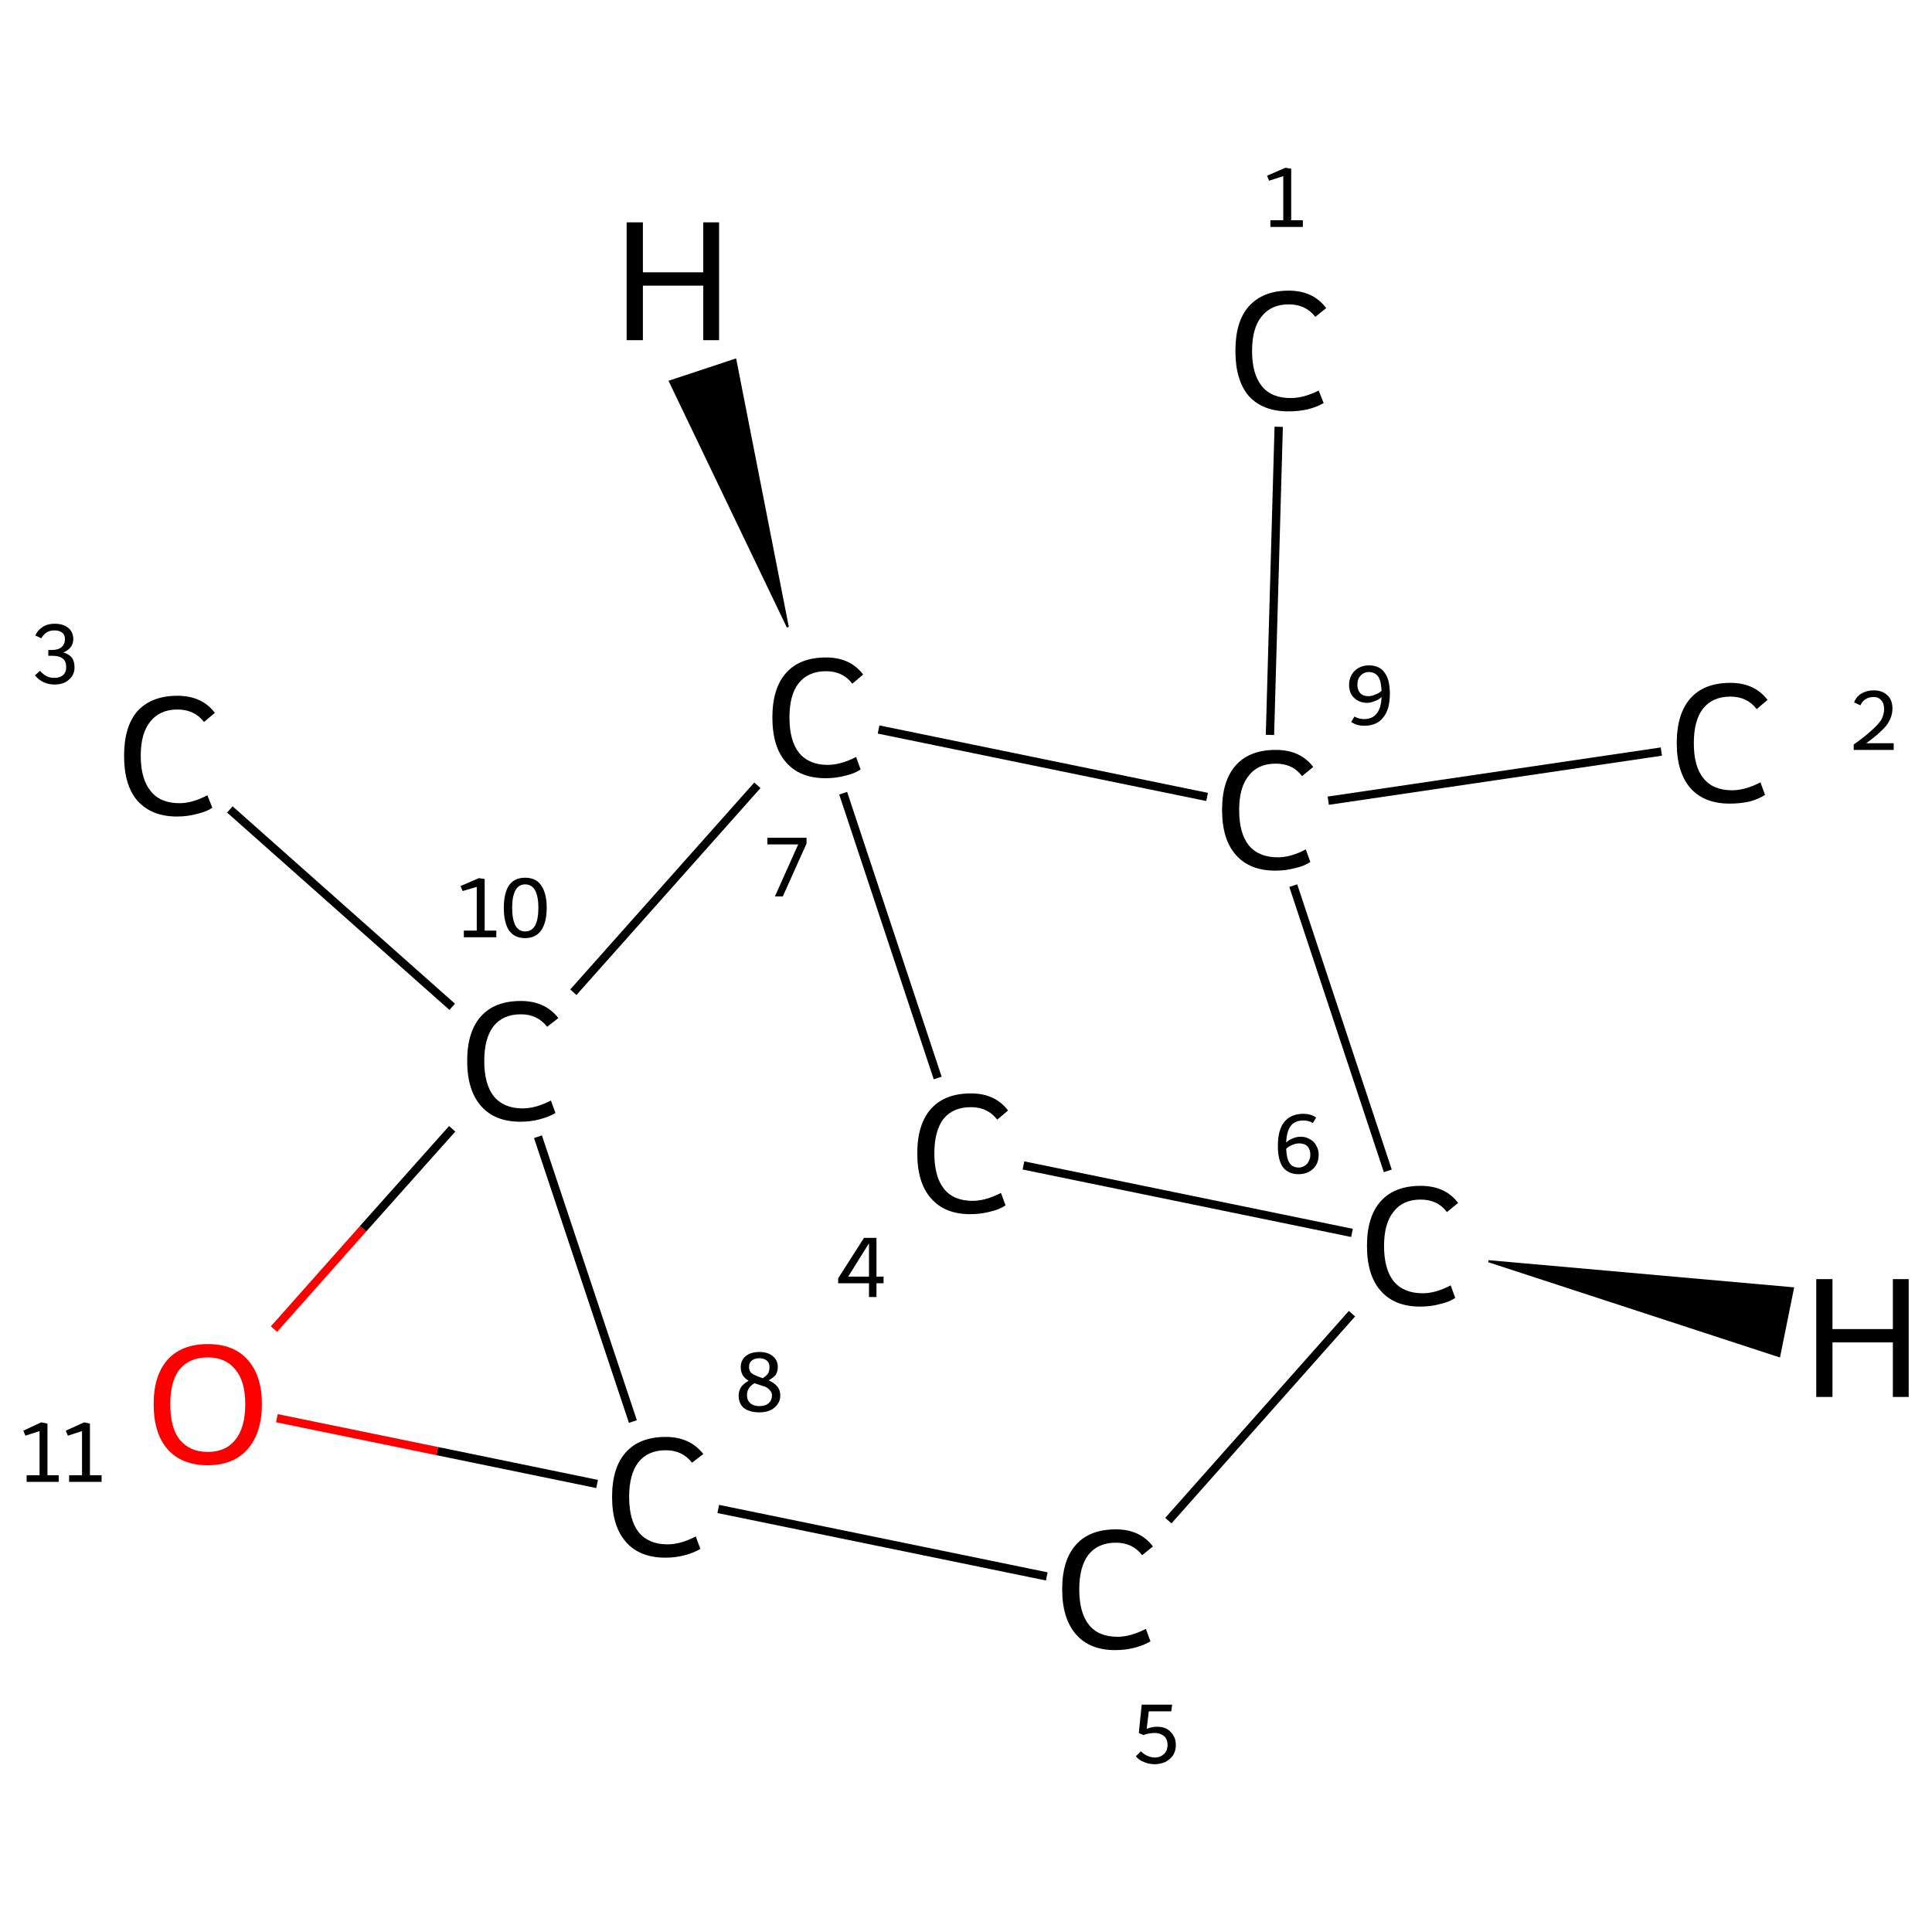 <?xml version='1.0' encoding='iso-8859-1'?>
<svg version='1.1' baseProfile='full'
              xmlns='http://www.w3.org/2000/svg'
                      xmlns:rdkit='http://www.rdkit.org/xml'
                      xmlns:xlink='http://www.w3.org/1999/xlink'
                  xml:space='preserve'
width='464px' height='464px' viewBox='0 0 464 464'>
<!-- END OF HEADER -->
<rect style='opacity:1.0;fill:#FFFFFF;stroke:none' width='464.0' height='464.0' x='0.0' y='0.0'> </rect>
<path class='bond-0 atom-0 atom-1' d='M 307.1,102.5 L 305.0,176.5' style='fill:none;fill-rule:evenodd;stroke:#000000;stroke-width:2.0px;stroke-linecap:butt;stroke-linejoin:miter;stroke-opacity:1' />
<path class='bond-1 atom-1 atom-2' d='M 319.0,192.3 L 399.0,180.5' style='fill:none;fill-rule:evenodd;stroke:#000000;stroke-width:2.0px;stroke-linecap:butt;stroke-linejoin:miter;stroke-opacity:1' />
<path class='bond-2 atom-1 atom-3' d='M 310.6,212.7 L 333.3,281.2' style='fill:none;fill-rule:evenodd;stroke:#000000;stroke-width:2.0px;stroke-linecap:butt;stroke-linejoin:miter;stroke-opacity:1' />
<path class='bond-3 atom-3 atom-4' d='M 324.7,296.1 L 245.8,279.9' style='fill:none;fill-rule:evenodd;stroke:#000000;stroke-width:2.0px;stroke-linecap:butt;stroke-linejoin:miter;stroke-opacity:1' />
<path class='bond-4 atom-4 atom-5' d='M 225.2,258.9 L 202.5,190.5' style='fill:none;fill-rule:evenodd;stroke:#000000;stroke-width:2.0px;stroke-linecap:butt;stroke-linejoin:miter;stroke-opacity:1' />
<path class='bond-5 atom-5 atom-6' d='M 181.9,188.6 L 137.7,238.3' style='fill:none;fill-rule:evenodd;stroke:#000000;stroke-width:2.0px;stroke-linecap:butt;stroke-linejoin:miter;stroke-opacity:1' />
<path class='bond-6 atom-6 atom-7' d='M 108.6,241.8 L 55.2,194.4' style='fill:none;fill-rule:evenodd;stroke:#000000;stroke-width:2.0px;stroke-linecap:butt;stroke-linejoin:miter;stroke-opacity:1' />
<path class='bond-7 atom-6 atom-8' d='M 129.2,273.0 L 152.0,341.4' style='fill:none;fill-rule:evenodd;stroke:#000000;stroke-width:2.0px;stroke-linecap:butt;stroke-linejoin:miter;stroke-opacity:1' />
<path class='bond-8 atom-8 atom-9' d='M 172.5,362.4 L 251.4,378.6' style='fill:none;fill-rule:evenodd;stroke:#000000;stroke-width:2.0px;stroke-linecap:butt;stroke-linejoin:miter;stroke-opacity:1' />
<path class='bond-9 atom-8 atom-10' d='M 143.4,356.4 L 105.0,348.5' style='fill:none;fill-rule:evenodd;stroke:#000000;stroke-width:2.0px;stroke-linecap:butt;stroke-linejoin:miter;stroke-opacity:1' />
<path class='bond-9 atom-8 atom-10' d='M 105.0,348.5 L 66.5,340.6' style='fill:none;fill-rule:evenodd;stroke:#FF0000;stroke-width:2.0px;stroke-linecap:butt;stroke-linejoin:miter;stroke-opacity:1' />
<path class='bond-10 atom-5 atom-1' d='M 211.0,175.2 L 289.9,191.4' style='fill:none;fill-rule:evenodd;stroke:#000000;stroke-width:2.0px;stroke-linecap:butt;stroke-linejoin:miter;stroke-opacity:1' />
<path class='bond-11 atom-10 atom-6' d='M 65.8,319.2 L 87.2,295.1' style='fill:none;fill-rule:evenodd;stroke:#FF0000;stroke-width:2.0px;stroke-linecap:butt;stroke-linejoin:miter;stroke-opacity:1' />
<path class='bond-11 atom-10 atom-6' d='M 87.2,295.1 L 108.6,271.1' style='fill:none;fill-rule:evenodd;stroke:#000000;stroke-width:2.0px;stroke-linecap:butt;stroke-linejoin:miter;stroke-opacity:1' />
<path class='bond-12 atom-9 atom-3' d='M 280.6,365.2 L 324.7,315.5' style='fill:none;fill-rule:evenodd;stroke:#000000;stroke-width:2.0px;stroke-linecap:butt;stroke-linejoin:miter;stroke-opacity:1' />
<path class='bond-13 atom-3 atom-11' d='M 357.5,302.9 L 430.6,309.4 L 427.3,325.7 Z' style='fill:#000000;fill-rule:evenodd;fill-opacity:1;stroke:#000000;stroke-width:0.5px;stroke-linecap:butt;stroke-linejoin:miter;stroke-opacity:1;' />
<path class='bond-14 atom-5 atom-12' d='M 189.2,150.6 L 160.9,91.6 L 176.6,86.4 Z' style='fill:#000000;fill-rule:evenodd;fill-opacity:1;stroke:#000000;stroke-width:0.5px;stroke-linecap:butt;stroke-linejoin:miter;stroke-opacity:1;' />
<path class='atom-0' d='M 296.7 84.3
Q 296.7 77.2, 299.9 73.6
Q 303.3 69.8, 309.5 69.8
Q 315.4 69.8, 318.5 74.0
L 315.9 76.1
Q 313.6 73.1, 309.5 73.1
Q 305.3 73.1, 303.0 76.0
Q 300.7 78.8, 300.7 84.3
Q 300.7 89.9, 303.1 92.8
Q 305.4 95.6, 310.0 95.6
Q 313.1 95.6, 316.7 93.8
L 317.9 96.8
Q 316.4 97.7, 314.1 98.3
Q 311.9 98.8, 309.4 98.8
Q 303.3 98.8, 299.9 95.1
Q 296.7 91.3, 296.7 84.3
' fill='#000000'/>
<path class='atom-1' d='M 293.5 194.5
Q 293.5 187.5, 296.8 183.8
Q 300.1 180.1, 306.4 180.1
Q 312.3 180.1, 315.4 184.2
L 312.7 186.4
Q 310.5 183.4, 306.4 183.4
Q 302.1 183.4, 299.9 186.3
Q 297.6 189.1, 297.6 194.5
Q 297.6 200.1, 299.9 203.0
Q 302.3 205.9, 306.9 205.9
Q 310.0 205.9, 313.6 204.0
L 314.7 207.0
Q 313.3 208.0, 311.0 208.5
Q 308.8 209.1, 306.3 209.1
Q 300.1 209.1, 296.8 205.3
Q 293.5 201.6, 293.5 194.5
' fill='#000000'/>
<path class='atom-2' d='M 402.7 178.5
Q 402.7 171.4, 406.0 167.7
Q 409.3 164.0, 415.6 164.0
Q 421.4 164.0, 424.5 168.1
L 421.9 170.3
Q 419.6 167.3, 415.6 167.3
Q 411.3 167.3, 409.0 170.2
Q 406.8 173.0, 406.8 178.5
Q 406.8 184.1, 409.1 186.9
Q 411.4 189.8, 416.0 189.8
Q 419.1 189.8, 422.8 187.9
L 423.9 190.9
Q 422.4 191.9, 420.2 192.5
Q 417.9 193.0, 415.4 193.0
Q 409.3 193.0, 406.0 189.3
Q 402.7 185.5, 402.7 178.5
' fill='#000000'/>
<path class='atom-3' d='M 328.3 299.2
Q 328.3 292.2, 331.6 288.5
Q 334.9 284.8, 341.2 284.8
Q 347.1 284.8, 350.2 288.9
L 347.5 291.1
Q 345.3 288.1, 341.2 288.1
Q 336.9 288.1, 334.7 291.0
Q 332.4 293.8, 332.4 299.2
Q 332.4 304.8, 334.7 307.7
Q 337.1 310.6, 341.7 310.6
Q 344.8 310.6, 348.4 308.7
L 349.5 311.7
Q 348.1 312.7, 345.8 313.2
Q 343.6 313.8, 341.1 313.8
Q 334.9 313.8, 331.6 310.0
Q 328.3 306.3, 328.3 299.2
' fill='#000000'/>
<path class='atom-4' d='M 220.3 277.0
Q 220.3 270.0, 223.6 266.3
Q 226.9 262.6, 233.2 262.6
Q 239.0 262.6, 242.1 266.7
L 239.5 268.9
Q 237.2 265.9, 233.2 265.9
Q 228.9 265.9, 226.6 268.7
Q 224.4 271.6, 224.4 277.0
Q 224.4 282.6, 226.7 285.5
Q 229.0 288.4, 233.6 288.4
Q 236.7 288.4, 240.4 286.5
L 241.5 289.5
Q 240.0 290.5, 237.8 291.0
Q 235.5 291.6, 233.0 291.6
Q 226.9 291.6, 223.6 287.8
Q 220.3 284.1, 220.3 277.0
' fill='#000000'/>
<path class='atom-5' d='M 185.5 172.3
Q 185.5 165.3, 188.8 161.6
Q 192.1 157.9, 198.4 157.9
Q 204.2 157.9, 207.3 162.0
L 204.7 164.2
Q 202.4 161.2, 198.4 161.2
Q 194.1 161.2, 191.8 164.1
Q 189.6 166.9, 189.6 172.3
Q 189.6 177.9, 191.9 180.8
Q 194.3 183.7, 198.8 183.7
Q 201.9 183.7, 205.6 181.8
L 206.7 184.8
Q 205.2 185.8, 203.0 186.3
Q 200.7 186.9, 198.3 186.9
Q 192.1 186.9, 188.8 183.1
Q 185.5 179.4, 185.5 172.3
' fill='#000000'/>
<path class='atom-6' d='M 112.2 254.8
Q 112.2 247.8, 115.5 244.1
Q 118.8 240.4, 125.1 240.4
Q 130.9 240.4, 134.1 244.5
L 131.4 246.6
Q 129.1 243.6, 125.1 243.6
Q 120.8 243.6, 118.5 246.5
Q 116.3 249.4, 116.3 254.8
Q 116.3 260.4, 118.6 263.3
Q 121.0 266.2, 125.5 266.2
Q 128.7 266.2, 132.3 264.3
L 133.4 267.3
Q 131.9 268.2, 129.7 268.8
Q 127.5 269.4, 125.0 269.4
Q 118.8 269.4, 115.5 265.6
Q 112.2 261.8, 112.2 254.8
' fill='#000000'/>
<path class='atom-7' d='M 29.8 181.5
Q 29.8 174.5, 33.0 170.8
Q 36.4 167.1, 42.6 167.1
Q 48.5 167.1, 51.6 171.2
L 49.0 173.4
Q 46.7 170.4, 42.6 170.4
Q 38.4 170.4, 36.1 173.3
Q 33.8 176.1, 33.8 181.5
Q 33.8 187.1, 36.2 190.0
Q 38.5 192.9, 43.1 192.9
Q 46.2 192.9, 49.8 191.0
L 51.0 194.0
Q 49.5 195.0, 47.2 195.5
Q 45.0 196.1, 42.5 196.1
Q 36.4 196.1, 33.0 192.3
Q 29.8 188.6, 29.8 181.5
' fill='#000000'/>
<path class='atom-8' d='M 147.0 359.5
Q 147.0 352.5, 150.3 348.8
Q 153.6 345.1, 159.9 345.1
Q 165.7 345.1, 168.9 349.2
L 166.2 351.3
Q 163.9 348.3, 159.9 348.3
Q 155.6 348.3, 153.3 351.2
Q 151.1 354.1, 151.1 359.5
Q 151.1 365.1, 153.4 368.0
Q 155.8 370.9, 160.3 370.9
Q 163.5 370.9, 167.1 369.0
L 168.2 372.0
Q 166.7 372.9, 164.5 373.5
Q 162.3 374.1, 159.8 374.1
Q 153.6 374.1, 150.3 370.3
Q 147.0 366.5, 147.0 359.5
' fill='#000000'/>
<path class='atom-9' d='M 255.1 381.7
Q 255.1 374.7, 258.4 371.0
Q 261.7 367.3, 268.0 367.3
Q 273.8 367.3, 276.9 371.4
L 274.3 373.5
Q 272.0 370.5, 268.0 370.5
Q 263.7 370.5, 261.4 373.4
Q 259.2 376.3, 259.2 381.7
Q 259.2 387.3, 261.5 390.2
Q 263.8 393.1, 268.4 393.1
Q 271.5 393.1, 275.2 391.2
L 276.3 394.2
Q 274.8 395.1, 272.6 395.7
Q 270.3 396.3, 267.8 396.3
Q 261.7 396.3, 258.4 392.5
Q 255.1 388.7, 255.1 381.7
' fill='#000000'/>
<path class='atom-10' d='M 36.9 337.2
Q 36.9 330.4, 40.2 326.6
Q 43.6 322.8, 49.9 322.8
Q 56.2 322.8, 59.5 326.6
Q 62.9 330.4, 62.9 337.2
Q 62.9 344.1, 59.5 348.0
Q 56.1 351.9, 49.9 351.9
Q 43.6 351.9, 40.2 348.0
Q 36.9 344.2, 36.9 337.2
M 49.9 348.7
Q 54.2 348.7, 56.5 345.8
Q 58.9 342.9, 58.9 337.2
Q 58.9 331.7, 56.5 328.9
Q 54.2 326.0, 49.9 326.0
Q 45.6 326.0, 43.2 328.8
Q 40.9 331.6, 40.9 337.2
Q 40.9 343.0, 43.2 345.8
Q 45.6 348.7, 49.9 348.7
' fill='#FF0000'/>
<path class='atom-11' d='M 436.2 307.2
L 440.1 307.2
L 440.1 319.2
L 454.6 319.2
L 454.6 307.2
L 458.4 307.2
L 458.4 335.5
L 454.6 335.5
L 454.6 322.4
L 440.1 322.4
L 440.1 335.5
L 436.2 335.5
L 436.2 307.2
' fill='#000000'/>
<path class='atom-12' d='M 150.5 53.4
L 154.4 53.4
L 154.4 65.4
L 168.9 65.4
L 168.9 53.4
L 172.7 53.4
L 172.7 81.7
L 168.9 81.7
L 168.9 68.6
L 154.4 68.6
L 154.4 81.7
L 150.5 81.7
L 150.5 53.4
' fill='#000000'/>
<path class='note' d='M 305.1 52.9
L 308.2 52.9
L 308.2 42.3
L 304.8 43.4
L 304.3 42.2
L 308.7 40.3
L 310.1 40.5
L 310.1 52.9
L 312.9 52.9
L 312.9 54.5
L 305.1 54.5
L 305.1 52.9
' fill='#000000'/>
<path class='note' d='M 328.7 159.8
Q 331.3 159.8, 332.5 161.5
Q 333.8 163.2, 333.8 166.6
Q 333.8 170.4, 332.2 172.3
Q 330.7 174.3, 327.6 174.3
Q 326.8 174.3, 326.0 174.1
Q 325.3 173.9, 324.5 173.4
L 325.3 172.1
Q 326.4 172.7, 327.6 172.7
Q 329.6 172.7, 330.6 171.4
Q 331.7 170.1, 331.8 167.4
Q 331.1 168.1, 330.1 168.4
Q 329.2 168.8, 328.3 168.8
Q 327.0 168.8, 326.0 168.2
Q 325.1 167.7, 324.5 166.7
Q 324.0 165.7, 324.0 164.5
Q 324.0 163.1, 324.6 162.1
Q 325.2 161.0, 326.3 160.4
Q 327.4 159.8, 328.7 159.8
M 326.0 164.5
Q 326.0 165.7, 326.7 166.5
Q 327.4 167.2, 328.6 167.2
Q 329.5 167.2, 330.3 166.8
Q 331.2 166.5, 331.8 165.9
Q 331.7 163.5, 331.0 162.5
Q 330.2 161.4, 328.7 161.4
Q 328.0 161.4, 327.3 161.8
Q 326.7 162.2, 326.3 162.9
Q 326.0 163.6, 326.0 164.5
' fill='#000000'/>
<path class='note' d='M 445.3 168.7
Q 445.8 167.3, 447.0 166.6
Q 448.3 165.8, 450.0 165.8
Q 452.1 165.8, 453.3 167.0
Q 454.5 168.1, 454.5 170.2
Q 454.5 172.3, 453.0 174.3
Q 451.4 176.2, 448.2 178.5
L 454.8 178.5
L 454.8 180.1
L 445.2 180.1
L 445.2 178.8
Q 447.9 176.9, 449.4 175.5
Q 451.0 174.1, 451.8 172.9
Q 452.5 171.6, 452.5 170.3
Q 452.5 168.9, 451.8 168.2
Q 451.2 167.4, 450.0 167.4
Q 448.8 167.4, 448.1 167.9
Q 447.3 168.3, 446.8 169.4
L 445.3 168.7
' fill='#000000'/>
<path class='note' d='M 312.4 273.0
Q 313.6 273.0, 314.6 273.6
Q 315.6 274.1, 316.1 275.1
Q 316.7 276.1, 316.7 277.3
Q 316.7 278.7, 316.1 279.8
Q 315.5 280.8, 314.4 281.4
Q 313.3 282.0, 311.9 282.0
Q 309.4 282.0, 308.1 280.3
Q 306.9 278.6, 306.9 275.2
Q 306.9 271.4, 308.4 269.5
Q 310.0 267.5, 313.0 267.5
Q 313.9 267.5, 314.6 267.7
Q 315.4 267.9, 316.1 268.4
L 315.3 269.7
Q 314.3 269.1, 313.0 269.1
Q 311.0 269.1, 310.0 270.4
Q 309.0 271.7, 308.9 274.4
Q 309.6 273.7, 310.5 273.4
Q 311.4 273.0, 312.4 273.0
M 311.9 280.4
Q 312.7 280.4, 313.3 280.0
Q 314.0 279.6, 314.3 278.9
Q 314.7 278.2, 314.7 277.3
Q 314.7 276.1, 314.0 275.3
Q 313.3 274.6, 312.0 274.6
Q 311.2 274.6, 310.3 275.0
Q 309.5 275.3, 308.9 275.9
Q 309.0 278.3, 309.7 279.3
Q 310.4 280.4, 311.9 280.4
' fill='#000000'/>
<path class='note' d='M 210.5 306.6
L 212.2 306.6
L 212.2 308.2
L 210.5 308.2
L 210.5 311.5
L 208.7 311.5
L 208.7 308.2
L 201.3 308.2
L 201.3 307.0
L 207.5 297.3
L 210.5 297.3
L 210.5 306.6
M 203.7 306.6
L 208.7 306.6
L 208.7 298.6
L 203.7 306.6
' fill='#000000'/>
<path class='note' d='M 191.7 202.8
L 184.3 202.8
L 184.3 201.2
L 193.7 201.2
L 193.7 202.6
L 188.0 215.3
L 186.1 215.3
L 191.7 202.8
' fill='#000000'/>
<path class='note' d='M 111.4 223.5
L 114.5 223.5
L 114.5 213.0
L 111.1 214.0
L 110.6 212.8
L 115.0 210.9
L 116.4 211.1
L 116.4 223.5
L 119.2 223.5
L 119.2 225.1
L 111.4 225.1
L 111.4 223.5
' fill='#000000'/>
<path class='note' d='M 126.1 225.3
Q 123.5 225.3, 122.2 223.4
Q 121.0 221.5, 121.0 218.0
Q 121.0 214.6, 122.2 212.7
Q 123.5 210.8, 126.1 210.8
Q 128.8 210.8, 130.0 212.7
Q 131.3 214.6, 131.3 218.0
Q 131.3 221.5, 130.0 223.4
Q 128.7 225.3, 126.1 225.3
M 126.1 223.7
Q 127.7 223.7, 128.5 222.3
Q 129.3 220.8, 129.3 218.0
Q 129.3 215.3, 128.5 213.8
Q 127.7 212.4, 126.1 212.4
Q 124.6 212.4, 123.8 213.8
Q 123.0 215.3, 123.0 218.0
Q 123.0 220.8, 123.8 222.3
Q 124.6 223.7, 126.1 223.7
' fill='#000000'/>
<path class='note' d='M 15.2 156.7
Q 16.6 157.1, 17.3 158.0
Q 17.9 158.9, 17.9 160.3
Q 17.9 161.5, 17.3 162.4
Q 16.7 163.3, 15.6 163.9
Q 14.5 164.4, 13.1 164.4
Q 11.6 164.4, 10.4 163.8
Q 9.3 163.3, 8.4 162.2
L 9.6 161.1
Q 10.4 162.0, 11.2 162.4
Q 11.9 162.8, 13.1 162.8
Q 14.4 162.8, 15.2 162.1
Q 15.9 161.4, 15.9 160.3
Q 15.9 158.8, 15.1 158.2
Q 14.3 157.5, 12.6 157.5
L 11.6 157.5
L 11.6 156.1
L 12.5 156.1
Q 14.0 156.1, 14.8 155.4
Q 15.6 154.7, 15.6 153.5
Q 15.6 152.5, 15.0 152.0
Q 14.3 151.4, 13.1 151.4
Q 11.9 151.4, 11.2 151.9
Q 10.5 152.3, 9.9 153.3
L 8.5 152.6
Q 9.0 151.4, 10.2 150.6
Q 11.4 149.8, 13.1 149.8
Q 15.2 149.8, 16.4 150.8
Q 17.6 151.8, 17.6 153.5
Q 17.6 154.6, 17.0 155.4
Q 16.4 156.2, 15.2 156.7
' fill='#000000'/>
<path class='note' d='M 184.6 331.5
Q 185.9 332.1, 186.6 332.9
Q 187.4 333.8, 187.4 335.2
Q 187.4 336.4, 186.7 337.3
Q 186.1 338.2, 185.0 338.7
Q 183.9 339.2, 182.4 339.2
Q 180.1 339.2, 178.7 338.2
Q 177.4 337.1, 177.4 335.2
Q 177.4 334.0, 178.0 333.1
Q 178.6 332.3, 179.8 331.6
Q 178.9 331.1, 178.4 330.3
Q 177.9 329.5, 177.9 328.3
Q 177.9 326.7, 179.1 325.7
Q 180.3 324.7, 182.4 324.7
Q 184.4 324.7, 185.6 325.7
Q 186.8 326.7, 186.8 328.3
Q 186.8 329.4, 186.3 330.2
Q 185.7 330.9, 184.6 331.5
M 182.4 326.2
Q 181.2 326.2, 180.5 326.8
Q 179.9 327.3, 179.9 328.3
Q 179.9 329.1, 180.3 329.6
Q 180.8 330.1, 181.4 330.3
Q 182.0 330.6, 183.2 331.0
Q 184.1 330.4, 184.5 329.8
Q 184.8 329.2, 184.8 328.3
Q 184.8 327.3, 184.2 326.8
Q 183.5 326.2, 182.4 326.2
M 182.4 337.7
Q 183.8 337.7, 184.6 337.0
Q 185.4 336.3, 185.4 335.1
Q 185.4 334.4, 184.9 333.9
Q 184.5 333.4, 183.9 333.1
Q 183.3 332.9, 182.1 332.5
L 181.2 332.2
Q 180.2 332.8, 179.8 333.5
Q 179.4 334.2, 179.4 335.1
Q 179.4 336.3, 180.2 337.0
Q 181.0 337.7, 182.4 337.7
' fill='#000000'/>
<path class='note' d='M 277.9 414.7
Q 279.2 414.7, 280.2 415.2
Q 281.2 415.8, 281.8 416.8
Q 282.4 417.7, 282.4 419.1
Q 282.4 420.5, 281.7 421.6
Q 281.0 422.6, 279.8 423.2
Q 278.6 423.7, 277.3 423.7
Q 276.0 423.7, 274.8 423.2
Q 273.6 422.8, 272.8 421.8
L 274.0 420.6
Q 274.7 421.3, 275.6 421.7
Q 276.5 422.1, 277.4 422.1
Q 278.6 422.1, 279.5 421.3
Q 280.4 420.5, 280.4 419.1
Q 280.4 417.6, 279.5 416.9
Q 278.6 416.2, 277.3 416.2
Q 276.0 416.2, 274.6 416.7
L 273.5 416.2
L 274.2 409.4
L 281.5 409.4
L 281.3 411.0
L 275.9 411.0
L 275.4 415.2
Q 276.7 414.7, 277.9 414.7
' fill='#000000'/>
<path class='note' d='M 6.4 354.3
L 9.5 354.3
L 9.5 343.7
L 6.1 344.8
L 5.6 343.6
L 9.9 341.6
L 11.4 341.9
L 11.4 354.3
L 14.1 354.3
L 14.1 355.9
L 6.4 355.9
L 6.4 354.3
' fill='#000000'/>
<path class='note' d='M 16.6 354.3
L 19.7 354.3
L 19.7 343.7
L 16.3 344.8
L 15.8 343.6
L 20.2 341.6
L 21.6 341.9
L 21.6 354.3
L 24.4 354.3
L 24.4 355.9
L 16.6 355.9
L 16.6 354.3
' fill='#000000'/>
</svg>
